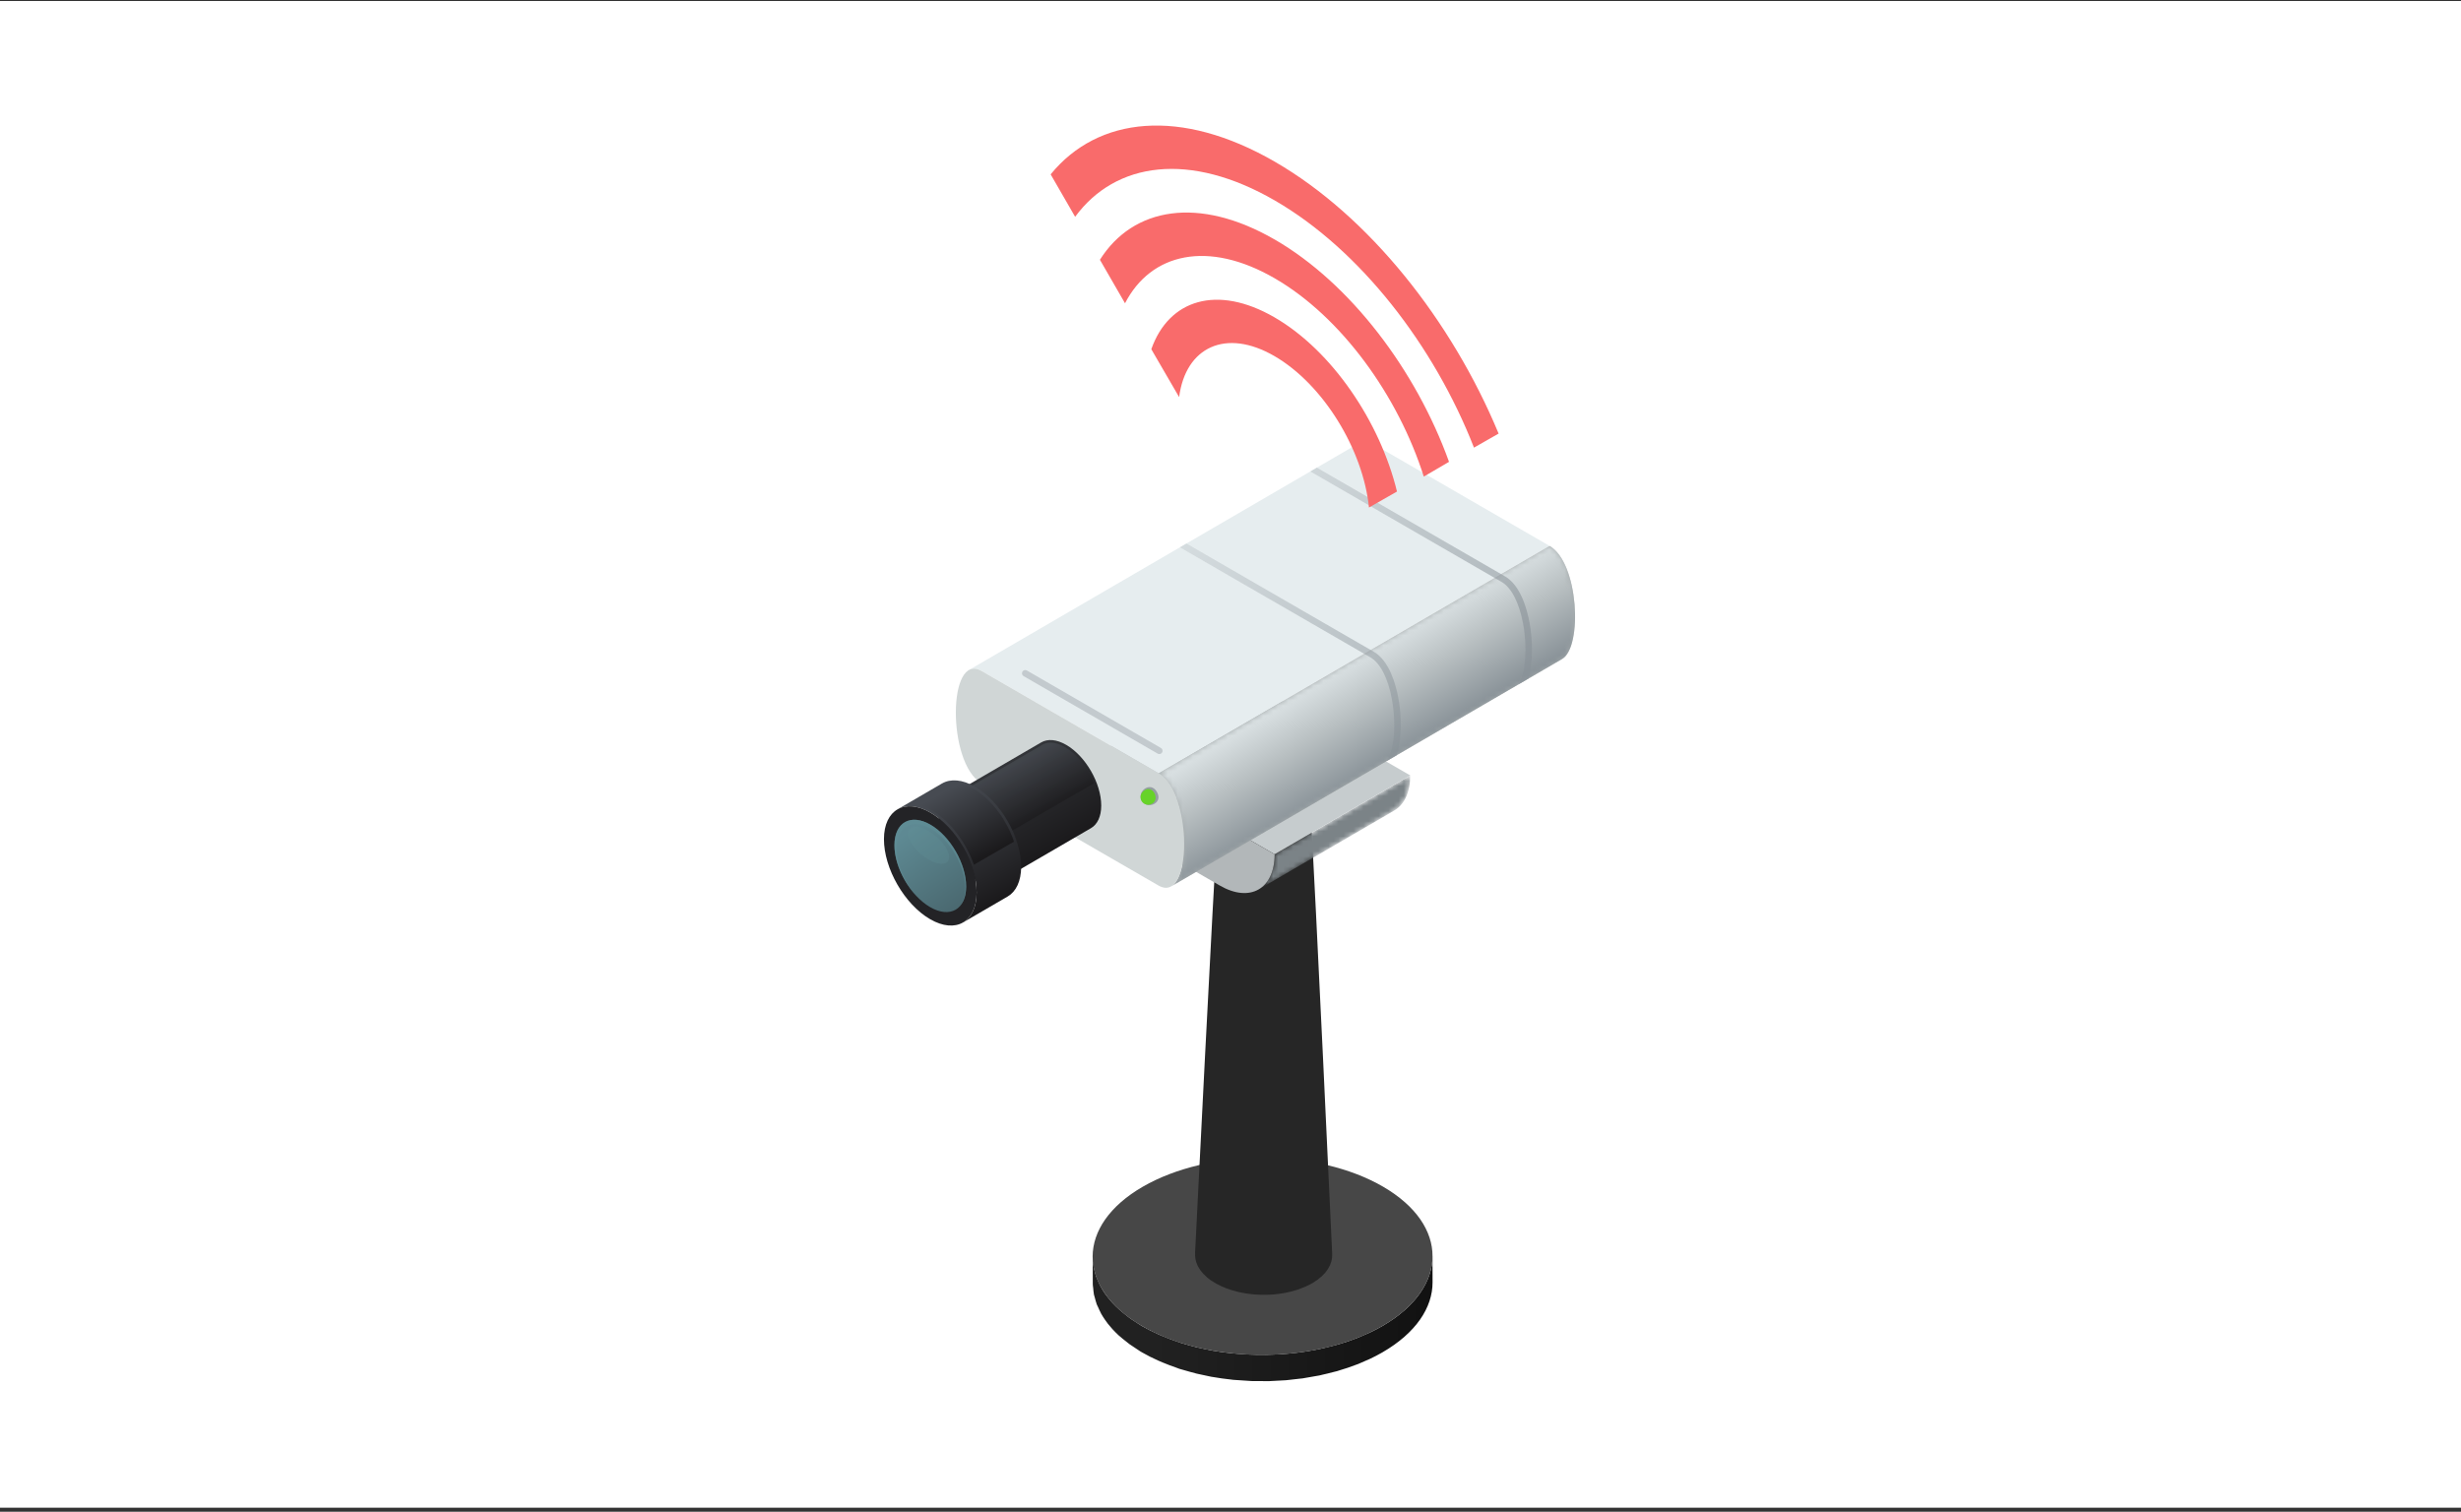 <svg width="490" height="301" viewBox="0 0 490 301" fill="none" xmlns="http://www.w3.org/2000/svg">
<rect x="0" y="0" width="490" height="301" fill="#333333" stroke="none"/>
<rect width="490" height="300" transform="translate(0 0.2)" fill="white"/>
<path d="M217.636 251.246C217.666 251.605 217.693 251.959 217.758 252.317C217.811 252.607 217.899 252.893 217.975 253.183C218.062 253.522 218.146 253.861 218.264 254.197C218.363 254.475 218.493 254.746 218.611 255.02C218.763 255.375 218.916 255.726 219.106 256.076C219.365 256.56 219.643 257.037 219.971 257.51C220.024 257.586 220.081 257.658 220.134 257.731C220.47 258.2 220.843 258.665 221.243 259.119C221.319 259.206 221.391 259.298 221.471 259.385C221.906 259.862 222.386 260.327 222.896 260.784C223.22 261.078 223.578 261.356 223.932 261.642C224.244 261.894 224.545 262.149 224.88 262.393C225.261 262.672 225.68 262.935 226.092 263.201C226.518 263.48 226.922 263.766 227.379 264.029C228.392 264.616 229.466 265.146 230.571 265.645C230.887 265.79 231.215 265.923 231.538 266.057C232.403 266.419 233.287 266.755 234.193 267.063C234.521 267.174 234.837 267.296 235.168 267.399C235.74 267.578 236.326 267.738 236.909 267.898C237.351 268.02 237.789 268.146 238.238 268.257C238.851 268.405 239.48 268.531 240.105 268.657C240.531 268.745 240.954 268.84 241.384 268.916C242.649 269.141 243.936 269.316 245.231 269.454C245.631 269.496 246.035 269.522 246.435 269.553C247.197 269.618 247.958 269.671 248.724 269.705C249.212 269.728 249.699 269.736 250.187 269.747C250.808 269.759 251.428 269.762 252.045 269.755C252.56 269.747 253.074 269.732 253.592 269.713C254.167 269.69 254.738 269.659 255.313 269.621C255.835 269.587 256.357 269.541 256.875 269.492C257.439 269.438 258.003 269.374 258.562 269.301C259.069 269.236 259.576 269.164 260.078 269.088C260.68 268.992 261.278 268.889 261.869 268.775C262.337 268.684 262.806 268.592 263.27 268.489C263.979 268.333 264.68 268.157 265.373 267.974C265.761 267.871 266.154 267.772 266.534 267.662C267.776 267.3 268.991 266.892 270.164 266.434C270.747 266.206 271.311 265.958 271.875 265.706C272.164 265.577 272.465 265.462 272.747 265.325C273.6 264.921 274.43 264.49 275.226 264.029C281.9 260.175 285.232 255.112 285.217 250.061L285.232 255.302C285.248 260.354 281.915 265.416 275.242 269.271C274.446 269.732 273.615 270.163 272.762 270.567C272.476 270.704 272.175 270.818 271.886 270.948C271.383 271.173 270.884 271.405 270.366 271.611C270.305 271.634 270.241 271.649 270.18 271.672C269.006 272.13 267.791 272.538 266.55 272.9C266.451 272.93 266.359 272.969 266.256 272.999C265.975 273.079 265.674 273.136 265.388 273.213C264.695 273.395 263.994 273.575 263.285 273.727C263.095 273.769 262.916 273.826 262.726 273.864C262.448 273.922 262.162 273.96 261.884 274.009C261.29 274.124 260.692 274.227 260.09 274.322C259.846 274.36 259.614 274.413 259.37 274.448C259.107 274.486 258.841 274.501 258.578 274.535C258.018 274.608 257.454 274.669 256.887 274.726C256.616 274.753 256.349 274.795 256.079 274.817C255.828 274.837 255.576 274.84 255.325 274.859C254.754 274.898 254.178 274.928 253.603 274.951C253.318 274.962 253.032 274.989 252.742 274.997C252.514 275 252.285 274.989 252.057 274.997C251.436 275.004 250.815 274.997 250.198 274.989C249.89 274.985 249.585 274.997 249.276 274.985C249.094 274.978 248.915 274.959 248.736 274.951C247.97 274.917 247.208 274.863 246.446 274.798C246.138 274.772 245.829 274.768 245.525 274.737C245.429 274.73 245.338 274.707 245.247 274.699C243.952 274.562 242.668 274.387 241.4 274.162C241.339 274.15 241.27 274.147 241.209 274.135C240.84 274.07 240.485 273.975 240.12 273.903C239.495 273.777 238.867 273.651 238.253 273.502C237.804 273.392 237.366 273.266 236.924 273.144C236.338 272.984 235.755 272.827 235.183 272.648C235.062 272.61 234.932 272.58 234.806 272.542C234.601 272.473 234.41 272.385 234.205 272.313C233.298 272.004 232.414 271.669 231.55 271.306C231.226 271.169 230.902 271.036 230.582 270.895C229.478 270.395 228.404 269.869 227.39 269.278C227.253 269.198 227.116 269.118 226.979 269.034C226.667 268.847 226.4 268.645 226.107 268.451C225.695 268.184 225.273 267.917 224.892 267.639C224.557 267.395 224.256 267.14 223.947 266.892C223.593 266.61 223.235 266.328 222.911 266.034C222.846 265.977 222.766 265.92 222.705 265.862C222.271 265.458 221.868 265.05 221.49 264.635C221.41 264.547 221.338 264.456 221.262 264.368C221.041 264.116 220.812 263.865 220.611 263.606C220.447 263.4 220.306 263.19 220.157 262.98C220.104 262.904 220.043 262.832 219.994 262.755C219.727 262.367 219.476 261.978 219.251 261.581C219.201 261.497 219.175 261.41 219.129 261.322C218.942 260.971 218.786 260.621 218.634 260.266C218.546 260.06 218.424 259.862 218.348 259.652C218.321 259.584 218.314 259.511 218.287 259.439C218.169 259.103 218.085 258.764 217.998 258.425C217.937 258.196 217.849 257.971 217.803 257.742C217.792 257.681 217.792 257.62 217.784 257.559C217.72 257.205 217.693 256.846 217.663 256.488C217.643 256.255 217.59 256.027 217.583 255.798C217.583 255.699 217.579 255.6 217.579 255.501L217.563 250.259C217.563 250.59 217.617 250.918 217.647 251.25L217.636 251.246Z" fill="url(#paint0_linear_100_2236)"/>
<path d="M227.535 236.287C240.793 228.624 262.226 228.632 275.39 236.287C288.565 243.95 288.496 256.37 275.233 264.033C261.982 271.688 240.553 271.695 227.378 264.033C214.215 256.378 214.283 243.946 227.535 236.287Z" fill="#474747"/>
<path d="M237.944 249.512C237.944 249.512 241.688 174.208 242.439 164.353C242.534 163.087 243.395 161.837 245.025 160.853C245.425 160.613 245.863 160.407 246.312 160.221C246.442 160.167 246.571 160.118 246.705 160.072C246.857 160.015 246.998 159.95 247.154 159.9C247.368 159.832 247.592 159.778 247.809 159.721C247.939 159.687 248.065 159.649 248.194 159.614C248.255 159.599 248.308 159.58 248.369 159.565C248.72 159.485 249.078 159.42 249.44 159.367C249.516 159.355 249.596 159.351 249.676 159.34C249.767 159.328 249.855 159.321 249.946 159.309C250.118 159.29 250.285 159.267 250.457 159.252C250.792 159.226 251.131 159.21 251.47 159.203C251.489 159.203 251.508 159.203 251.527 159.203C251.569 159.203 251.611 159.203 251.653 159.203C251.942 159.203 252.235 159.203 252.525 159.218C252.73 159.229 252.932 159.252 253.138 159.271C253.245 159.279 253.351 159.287 253.458 159.298C253.527 159.306 253.599 159.306 253.667 159.317C254.132 159.374 254.593 159.45 255.039 159.55C255.046 159.55 255.054 159.553 255.062 159.557C255.446 159.641 255.812 159.763 256.178 159.881C256.353 159.938 256.543 159.973 256.715 160.038C257.244 160.232 257.747 160.457 258.215 160.72C258.444 160.846 258.657 160.979 258.859 161.116C258.924 161.162 258.981 161.212 259.046 161.257C259.175 161.353 259.305 161.444 259.423 161.54C259.423 161.54 259.43 161.543 259.434 161.547C259.442 161.555 259.449 161.562 259.457 161.57C259.689 161.768 259.891 161.974 260.078 162.188C260.101 162.214 260.135 162.237 260.154 162.264C260.173 162.287 260.184 162.31 260.204 162.336C260.333 162.496 260.447 162.66 260.55 162.824C260.562 162.843 260.581 162.862 260.592 162.885C260.592 162.889 260.592 162.893 260.6 162.897C260.702 163.076 260.786 163.255 260.859 163.438C260.859 163.45 260.87 163.457 260.874 163.469C260.889 163.514 260.897 163.56 260.912 163.602C260.954 163.728 260.992 163.857 261.019 163.983C261.022 164.006 261.034 164.029 261.038 164.048C261.061 164.166 261.076 164.284 261.083 164.403C261.777 174.261 265.243 249.588 265.243 249.588C265.243 249.615 265.243 249.641 265.243 249.668C265.25 249.805 265.243 249.942 265.235 250.08C265.231 250.198 265.235 250.32 265.22 250.438C265.205 250.575 265.17 250.712 265.144 250.85C265.121 250.968 265.102 251.086 265.067 251.204C265.029 251.341 264.972 251.479 264.919 251.62C264.877 251.734 264.839 251.849 264.789 251.963C264.725 252.104 264.641 252.237 264.565 252.378C264.504 252.489 264.45 252.596 264.382 252.706C264.29 252.844 264.18 252.981 264.077 253.118C263.997 253.221 263.929 253.324 263.845 253.427C263.727 253.568 263.586 253.701 263.449 253.839C263.357 253.93 263.277 254.025 263.178 254.117C263.015 254.269 262.828 254.414 262.641 254.559C262.554 254.631 262.474 254.704 262.382 254.773C262.097 254.986 261.788 255.192 261.457 255.394C261.053 255.638 260.623 255.855 260.181 256.061C260.131 256.084 260.085 256.114 260.032 256.137C259.956 256.172 259.872 256.198 259.792 256.233C259.449 256.381 259.099 256.519 258.741 256.648C258.657 256.679 258.585 256.713 258.501 256.743C258.455 256.759 258.406 256.77 258.36 256.785C258.09 256.873 257.812 256.953 257.533 257.029C257.412 257.064 257.297 257.106 257.175 257.136C257.145 257.144 257.118 257.148 257.088 257.155C256.882 257.209 256.673 257.251 256.463 257.296C256.288 257.334 256.117 257.38 255.938 257.414C255.907 257.418 255.877 257.422 255.846 257.43C255.679 257.46 255.503 257.487 255.332 257.514C255.134 257.544 254.94 257.582 254.738 257.609C254.696 257.613 254.65 257.616 254.604 257.624C254.433 257.647 254.262 257.662 254.086 257.681C253.904 257.7 253.721 257.723 253.538 257.738C253.477 257.742 253.416 257.742 253.355 257.75C253.172 257.761 252.989 257.769 252.807 257.78C252.647 257.788 252.483 257.803 252.323 257.807C252.247 257.807 252.171 257.807 252.098 257.807C251.9 257.807 251.698 257.807 251.5 257.807C251.355 257.807 251.211 257.811 251.066 257.807C250.986 257.807 250.906 257.796 250.826 257.796C250.597 257.788 250.369 257.773 250.137 257.758C249.999 257.75 249.859 257.746 249.721 257.735C249.657 257.731 249.592 257.719 249.523 257.712C249.203 257.681 248.887 257.643 248.571 257.601C248.449 257.586 248.327 257.578 248.209 257.559C248.179 257.555 248.152 257.548 248.126 257.544C247.573 257.46 247.029 257.35 246.492 257.224C246.442 257.212 246.392 257.209 246.343 257.193C246.282 257.178 246.229 257.155 246.172 257.14C245.497 256.968 244.838 256.77 244.21 256.534C244.149 256.511 244.088 256.484 244.027 256.458C243.368 256.202 242.736 255.916 242.146 255.585C241.829 255.409 241.54 255.226 241.258 255.036C241.22 255.013 241.186 254.986 241.148 254.963C241.079 254.917 241.018 254.864 240.953 254.818C240.847 254.742 240.729 254.666 240.63 254.586C240.595 254.559 240.569 254.525 240.534 254.498C240.454 254.433 240.367 254.368 240.291 254.3C240.184 254.208 240.093 254.117 239.997 254.022C239.868 253.9 239.731 253.778 239.613 253.652C239.605 253.644 239.594 253.636 239.586 253.625C239.571 253.606 239.559 253.587 239.54 253.572C239.456 253.48 239.384 253.385 239.308 253.29C239.201 253.16 239.095 253.034 238.999 252.905C238.98 252.878 238.958 252.855 238.938 252.832C238.931 252.817 238.923 252.805 238.916 252.79C238.858 252.706 238.817 252.622 238.763 252.539C238.691 252.42 238.615 252.302 238.55 252.184C238.535 252.153 238.512 252.127 238.497 252.096C238.485 252.073 238.478 252.051 238.466 252.024C238.424 251.94 238.394 251.852 238.36 251.768C238.318 251.666 238.268 251.566 238.234 251.463C238.226 251.437 238.211 251.41 238.2 251.383C238.184 251.341 238.18 251.3 238.165 251.258C238.139 251.166 238.116 251.075 238.093 250.983C238.074 250.899 238.047 250.819 238.032 250.735C238.032 250.716 238.021 250.701 238.017 250.682C238.005 250.617 238.005 250.549 237.998 250.484C237.986 250.385 237.975 250.289 237.967 250.19C237.963 250.125 237.952 250.064 237.948 250C237.948 249.992 237.948 249.98 237.948 249.973C237.944 249.817 237.948 249.664 237.96 249.508L237.944 249.512Z" fill="#262626"/>
<path d="M244.396 149.31C248.304 146.957 254.775 146.889 258.847 149.165C262.919 151.437 263.056 155.188 259.148 157.544C255.24 159.896 248.772 159.965 244.697 157.689C240.625 155.417 240.488 151.666 244.396 149.31Z" fill="#474747"/>
<mask id="mask0_100_2236" style="mask-type:luminance" maskUnits="userSpaceOnUse" x="250" y="154" width="31" height="24">
<path d="M250.616 177.082L277.617 161.376C279.568 160.239 280.779 157.826 280.79 154.395L253.789 170.102C253.778 173.533 252.57 175.946 250.616 177.082Z" fill="white"/>
</mask>
<g mask="url(#mask0_100_2236)">
<path d="M250.616 177.082L277.617 161.376C279.568 160.239 280.779 157.826 280.79 154.395L253.789 170.102C253.778 173.533 252.57 175.946 250.616 177.082Z" fill="#7B8387"/>
</g>
<path d="M253.789 170.098L280.79 154.395L245.786 134.167L218.785 149.874L253.789 170.098Z" fill="#C6CCCE"/>
<path d="M218.785 149.874C218.766 156.782 223.619 165.192 229.622 168.661L242.88 176.324C248.887 179.793 253.77 177.01 253.789 170.102L218.785 149.874Z" fill="#B2B7B9"/>
<path d="M270.727 88.153C271.436 87.742 272.289 87.753 273.287 88.332L308.546 108.705L230.715 153.976L195.456 133.603C194.458 133.028 193.605 133.012 192.896 133.424L270.727 88.153Z" fill="#E6EDEF"/>
<path d="M233.199 176.484L311.03 131.213C315.144 128.819 314.344 112.06 308.543 108.709L230.712 153.98C236.509 157.331 237.313 174.093 233.199 176.484Z" fill="#A8AEAF"/>
<mask id="mask1_100_2236" style="mask-type:luminance" maskUnits="userSpaceOnUse" x="230" y="108" width="84" height="69">
<path d="M233.2 176.483L311.031 131.213C315.145 128.818 314.345 112.06 308.544 108.709L230.713 153.979C236.51 157.33 237.314 174.093 233.2 176.483Z" fill="white"/>
</mask>
<g mask="url(#mask1_100_2236)">
<path d="M230.713 153.979L308.544 108.709C314.341 112.06 315.145 128.818 311.031 131.213L233.2 176.483C237.314 174.089 236.514 157.33 230.713 153.979Z" fill="url(#paint1_linear_100_2236)"/>
</g>
<path d="M195.452 133.603C188.642 129.669 188.581 151.997 195.388 155.932L230.646 176.305C237.438 180.231 237.502 157.903 230.711 153.976L195.452 133.603Z" fill="#D0D6D6"/>
<path d="M186.932 162.981C186.92 167.411 190.047 172.835 193.917 175.073C196.119 176.347 198.069 176.266 199.356 175.172C199.204 175.302 199.063 175.458 198.888 175.557L217.22 164.894C218.477 164.162 219.258 162.611 219.261 160.411C219.273 155.962 216.146 150.537 212.291 148.311C210.345 147.186 208.578 147.084 207.305 147.823L188.973 158.486C188.977 158.486 188.981 158.486 188.985 158.482C187.72 159.21 186.932 160.77 186.928 162.985L186.932 162.981ZM190.756 158.051C190.912 158.051 191.057 158.013 191.22 158.029C191.22 158.029 191.224 158.029 191.228 158.029C191.06 158.013 190.916 158.048 190.756 158.051Z" fill="url(#paint2_linear_100_2236)"/>
<path style="mix-blend-mode:screen" opacity="0.7" d="M190.793 171.581C188.798 169.08 187.442 165.828 187.449 162.981C187.453 161.029 188.093 159.592 189.247 158.928C189.266 158.917 190.854 157.99 190.854 157.99L190.988 158.555L191.178 158.547L191.148 157.823L207.572 148.269C208.033 148.002 208.566 147.865 209.152 147.865C210.028 147.865 211.023 148.174 212.036 148.757C214.511 150.187 216.648 152.992 217.814 155.966L190.797 171.577L190.793 171.581Z" fill="url(#paint3_linear_100_2236)"/>
<path d="M187.559 156.001C189.239 155.025 191.566 155.162 194.134 156.645C199.234 159.592 203.336 166.728 203.321 172.573C203.313 175.489 202.285 177.544 200.628 178.508L191.757 183.666C193.414 182.702 194.442 180.647 194.45 177.731C194.465 171.886 190.363 164.75 185.263 161.803C182.695 160.32 180.368 160.183 178.688 161.159L187.559 155.997V156.001Z" fill="url(#paint4_linear_100_2236)"/>
<path d="M185.263 161.803C190.363 164.749 194.466 171.886 194.45 177.73C194.435 183.593 190.302 185.969 185.202 183.025C180.106 180.079 175.985 172.934 176 167.067C176.015 161.223 180.167 158.856 185.263 161.803Z" fill="#232326"/>
<path style="mix-blend-mode:screen" d="M187.823 156.45C188.455 156.084 189.183 155.897 189.99 155.897C191.175 155.897 192.519 156.309 193.875 157.095C197.417 159.142 200.453 163.297 201.893 167.578L193.913 172.187C192.352 167.75 189.202 163.476 185.522 161.349C184.185 160.575 182.886 160.133 181.652 160.034L187.819 156.446L187.823 156.45Z" fill="url(#paint5_linear_100_2236)"/>
<path d="M203.565 133.737C203.748 133.424 204.151 133.317 204.452 133.5L231.149 148.929C231.457 149.108 231.564 149.504 231.389 149.817C231.267 150.027 231.05 150.141 230.825 150.141C230.715 150.141 230.6 150.114 230.501 150.053L203.805 134.625C203.496 134.446 203.39 134.049 203.565 133.737Z" fill="#C3CACE"/>
<path style="mix-blend-mode:screen" opacity="0.5" d="M185.256 164.204C189.202 166.484 192.379 172.008 192.368 176.53C192.356 181.066 189.157 182.907 185.211 180.628C181.265 178.348 178.073 172.816 178.088 168.28C178.099 163.755 181.31 161.925 185.256 164.204Z" fill="url(#paint6_linear_100_2236)"/>
<path style="mix-blend-mode:screen" opacity="0.3" d="M180.731 165.897C180.731 167.468 182.575 169.805 184.849 171.116C187.123 172.431 188.966 172.225 188.966 170.655C188.966 169.084 187.123 166.747 184.849 165.432C182.575 164.117 180.731 164.323 180.731 165.893V165.897Z" fill="url(#paint7_linear_100_2236)"/>
<g style="mix-blend-mode:multiply" opacity="0.6">
<path d="M185.255 164.2C189.201 166.48 192.378 172.004 192.366 176.526C192.363 178.241 191.898 179.568 191.117 180.433C191.791 179.602 192.199 178.397 192.203 176.842C192.214 172.504 189.171 167.212 185.385 165.024C181.602 162.839 178.525 164.593 178.51 168.931C178.502 172.176 180.201 175.95 182.638 178.565C179.968 175.832 178.075 171.764 178.083 168.272C178.094 163.747 181.305 161.917 185.251 164.197L185.255 164.2Z" fill="#5F8E96"/>
</g>
<path opacity="0.6" d="M236.227 108.221L273.523 129.768C276.635 131.568 277.926 136.318 278.422 138.99C279.111 142.726 279.115 147.308 278.071 150.385L276.079 151.544C277.599 149.424 278.064 144.22 277.142 139.226C276.372 135.056 274.815 132.017 272.872 130.897L234.932 108.98L236.227 108.225V108.221ZM302.372 136.249L304.276 135.14C305.236 132.071 305.213 127.618 304.543 123.981C304.052 121.305 302.76 116.551 299.645 114.752L262.196 93.117L260.901 93.872L298.997 115.88C300.94 117.005 302.498 120.043 303.267 124.221C304.151 129.013 303.751 133.985 302.372 136.253V136.249Z" fill="url(#paint8_linear_100_2236)"/>
<path d="M227.325 159.401C227.085 158.97 227.043 158.414 227.211 157.952C227.416 157.384 228.026 156.778 228.788 156.721C229.157 156.69 229.85 156.786 230.368 157.72C230.886 158.658 230.593 159.294 230.372 159.592C229.915 160.205 229.081 160.4 228.49 160.274C228.011 160.171 227.565 159.839 227.325 159.405V159.401Z" fill="#959EA2"/>
<path d="M228.281 160.213C227.828 160.114 227.455 159.797 227.268 159.458C227.082 159.123 227.009 158.635 227.169 158.2C227.508 157.27 229.028 156.393 229.9 158.002C230.586 159.607 229.245 160.419 228.278 160.213H228.281Z" fill="#67D329"/>
<path d="M253.751 63.179C242.335 56.584 232.71 59.649 229.233 69.534L234.771 79.065C236.07 69.104 244.065 65.303 253.728 70.888C263.452 76.507 271.397 89.518 272.574 101.05L278.147 97.871C274.799 84.04 265.219 69.809 253.747 63.179H253.751ZM253.793 47.69C238.755 39.002 225.622 41.221 219.002 51.723L223.999 60.385C229.168 50.362 240.549 47.755 253.774 55.398C267.059 63.076 278.387 78.806 283.483 94.897L288.511 91.958C281.971 73.777 268.891 56.413 253.796 47.686L253.793 47.69ZM253.838 32.205C235.118 21.385 218.598 23.181 209.19 34.717L214.066 43.169C222.141 32.182 236.908 30.142 253.815 39.913C270.784 49.718 285.551 68.825 293.478 89.129L298.383 86.331C289.071 63.907 272.616 43.058 253.835 32.205H253.838Z" fill="#F96B6B"/>
<defs>
<linearGradient id="paint0_linear_100_2236" x1="229.508" y1="262.534" x2="294.595" y2="262.534" gradientUnits="userSpaceOnUse">
<stop stop-color="#212121"/>
<stop offset="1" stop-color="#0F0F0F"/>
</linearGradient>
<linearGradient id="paint1_linear_100_2236" x1="276.827" y1="151.688" x2="266.11" y2="134.073" gradientUnits="userSpaceOnUse">
<stop stop-color="#889197"/>
<stop offset="0.58" stop-color="#B8BFC1"/>
<stop offset="1" stop-color="#D8DFE1"/>
</linearGradient>
<linearGradient id="paint2_linear_100_2236" x1="198.865" y1="153.968" x2="207.733" y2="170.099" gradientUnits="userSpaceOnUse">
<stop stop-color="#333539"/>
<stop offset="1" stop-color="#1B1A1C"/>
</linearGradient>
<linearGradient id="paint3_linear_100_2236" x1="198.865" y1="153.972" x2="204.273" y2="163.811" gradientUnits="userSpaceOnUse">
<stop stop-color="#474B52"/>
<stop offset="1" stop-color="#1B1A1C"/>
</linearGradient>
<linearGradient id="paint4_linear_100_2236" x1="187.331" y1="158.078" x2="198.834" y2="179.007" gradientUnits="userSpaceOnUse">
<stop stop-color="#474B52"/>
<stop offset="1" stop-color="#1B1A1C"/>
</linearGradient>
<linearGradient id="paint5_linear_100_2236" x1="188.425" y1="157.361" x2="195.748" y2="170.691" gradientUnits="userSpaceOnUse">
<stop stop-color="#474B52"/>
<stop offset="1" stop-color="#1B1A1C"/>
</linearGradient>
<linearGradient id="paint6_linear_100_2236" x1="180.827" y1="165.947" x2="196.859" y2="189.448" gradientUnits="userSpaceOnUse">
<stop stop-color="#99F0FF"/>
<stop offset="0.6" stop-color="#74B2BD"/>
<stop offset="1" stop-color="#5F8E96"/>
</linearGradient>
<linearGradient id="paint7_linear_100_2236" x1="90.467" y1="112.624" x2="90.05" y2="121.356" gradientUnits="userSpaceOnUse">
<stop stop-color="#99F0FF"/>
<stop offset="0.6" stop-color="#74B2BD"/>
<stop offset="1" stop-color="#5F8E96"/>
</linearGradient>
<linearGradient id="paint8_linear_100_2236" x1="290.919" y1="135.776" x2="243.629" y2="93.948" gradientUnits="userSpaceOnUse">
<stop stop-color="#889197"/>
<stop offset="1" stop-color="#CDD4D7"/>
</linearGradient>
</defs>
</svg>
